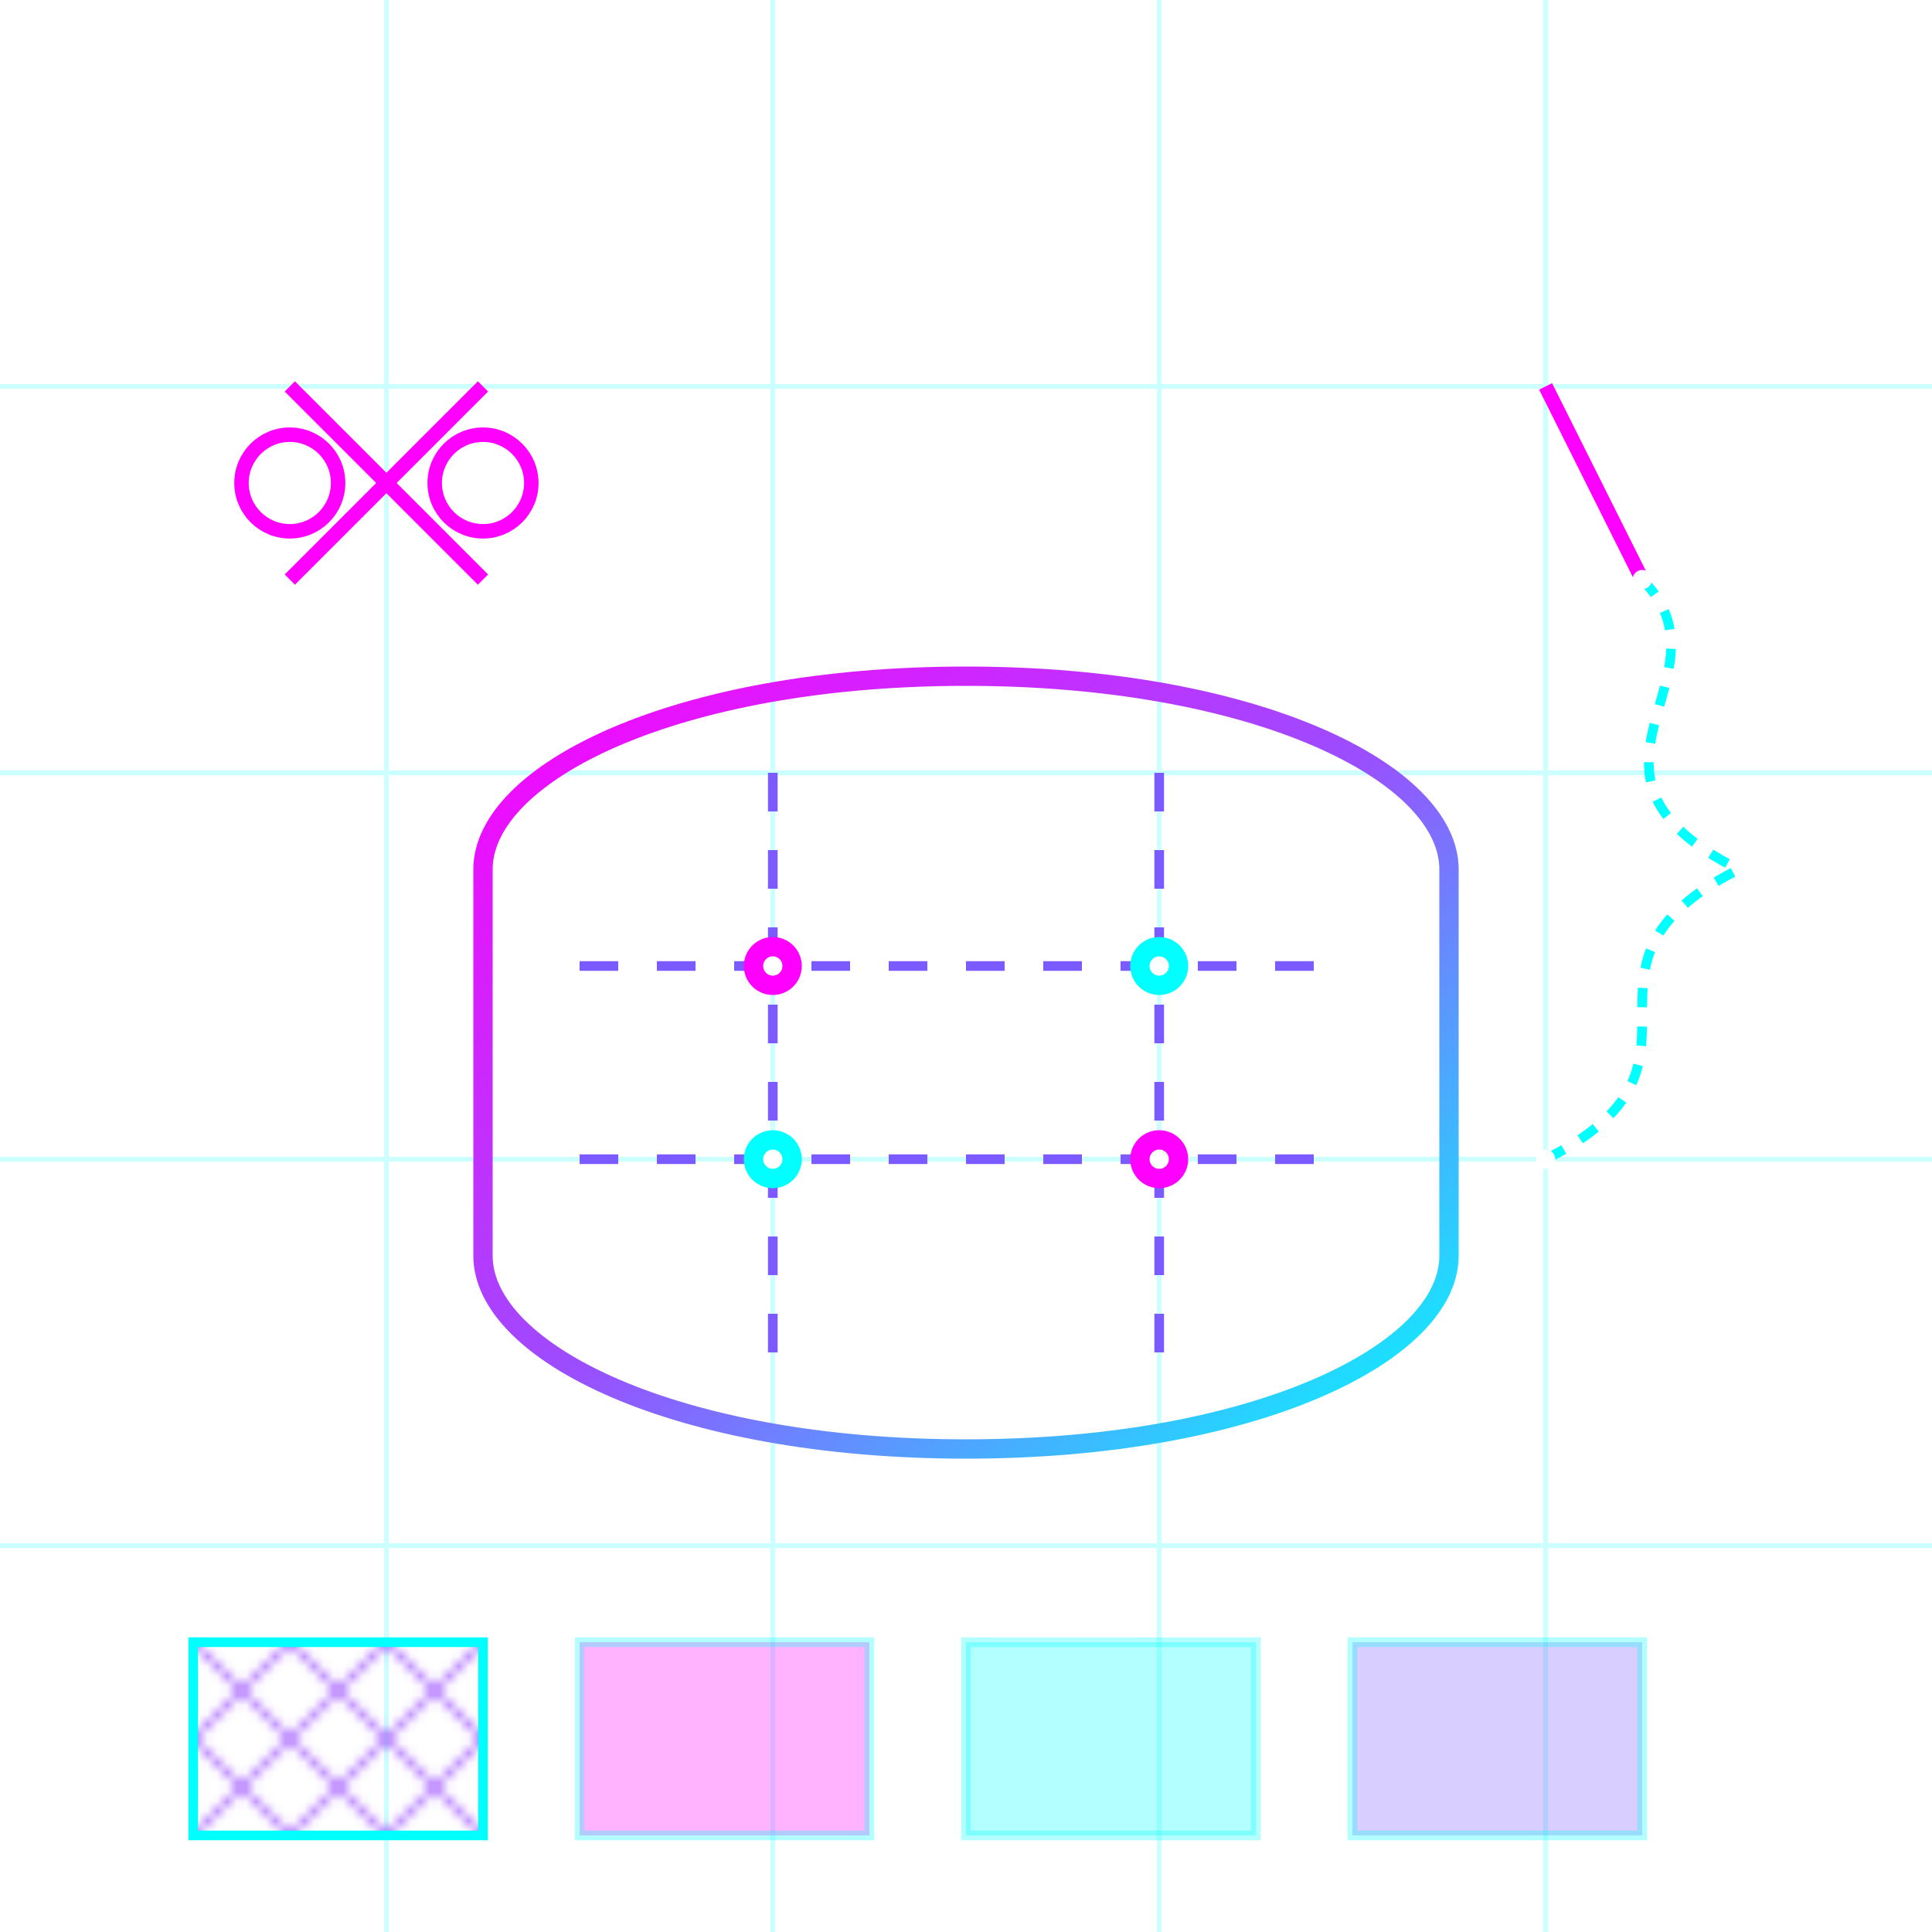 <svg xmlns="http://www.w3.org/2000/svg" viewBox="0 0 200 200" width="200" height="200">
  <!-- Definitions -->
  <defs>
    <linearGradient id="neonGradient" x1="0%" y1="0%" x2="100%" y2="100%">
      <stop offset="0%" stop-color="#ff00ff" />
      <stop offset="50%" stop-color="#9b4dff" />
      <stop offset="100%" stop-color="#00ffff" />
    </linearGradient>
    <filter id="glow">
      <feGaussianBlur stdDeviation="2" result="blur" />
      <feComposite in="SourceGraphic" in2="blur" operator="over" />
    </filter>
    <pattern id="fabricPattern" patternUnits="userSpaceOnUse" width="10" height="10">
      <path d="M0,0 L10,10 M10,0 L0,10" stroke="#9b4dff" stroke-width="0.5" />
    </pattern>
  </defs>
  
  <!-- Background Grid -->
  <g opacity="0.2">
    <line x1="0" y1="40" x2="200" y2="40" stroke="#00ffff" stroke-width="0.5" />
    <line x1="0" y1="80" x2="200" y2="80" stroke="#00ffff" stroke-width="0.5" />
    <line x1="0" y1="120" x2="200" y2="120" stroke="#00ffff" stroke-width="0.5" />
    <line x1="0" y1="160" x2="200" y2="160" stroke="#00ffff" stroke-width="0.5" />
    <line x1="40" y1="0" x2="40" y2="200" stroke="#00ffff" stroke-width="0.5" />
    <line x1="80" y1="0" x2="80" y2="200" stroke="#00ffff" stroke-width="0.5" />
    <line x1="120" y1="0" x2="120" y2="200" stroke="#00ffff" stroke-width="0.5" />
    <line x1="160" y1="0" x2="160" y2="200" stroke="#00ffff" stroke-width="0.5" />
  </g>
  
  <!-- Chair Cushion -->
  <g filter="url(#glow)">
    <!-- Chair Seat Cushion -->
    <path d="M50,90 C50,80 70,70 100,70 C130,70 150,80 150,90 L150,130 C150,140 130,150 100,150 C70,150 50,140 50,130 Z" 
          fill="none" stroke="url(#neonGradient)" stroke-width="2" />
    
    <!-- Cushion Detail Lines -->
    <path d="M60,100 L140,100" stroke="#7b5bff" stroke-width="1" stroke-dasharray="4,4" />
    <path d="M60,120 L140,120" stroke="#7b5bff" stroke-width="1" stroke-dasharray="4,4" />
    <path d="M80,80 L80,140" stroke="#7b5bff" stroke-width="1" stroke-dasharray="4,4" />
    <path d="M120,80 L120,140" stroke="#7b5bff" stroke-width="1" stroke-dasharray="4,4" />
    
    <!-- Decorative Buttons -->
    <circle cx="80" cy="100" r="3" fill="#ff00ff" />
    <circle cx="120" cy="100" r="3" fill="#00ffff" />
    <circle cx="80" cy="120" r="3" fill="#00ffff" />
    <circle cx="120" cy="120" r="3" fill="#ff00ff" />
  </g>
  
  <!-- Upholstery Tools -->
  <g filter="url(#glow)">
    <!-- Needle -->
    <line x1="160" y1="40" x2="170" y2="60" stroke="#ff00ff" stroke-width="1.5" />
    
    <!-- Thread -->
    <path d="M170,60 C180,70 160,80 180,90 C160,100 180,110 160,120" 
          fill="none" stroke="#00ffff" stroke-width="1" stroke-dasharray="2,2" />
    
    <!-- Scissors -->
    <path d="M30,40 L50,60 M30,60 L50,40" stroke="#ff00ff" stroke-width="1.5" />
    <circle cx="30" cy="50" r="5" fill="none" stroke="#ff00ff" stroke-width="1.5" />
    <circle cx="50" cy="50" r="5" fill="none" stroke="#ff00ff" stroke-width="1.5" />
    
    <!-- Fabric Swatch -->
    <rect x="20" y="170" width="30" height="20" fill="url(#fabricPattern)" stroke="#00ffff" stroke-width="1" />
    <rect x="60" y="170" width="30" height="20" fill="#ff00ff" stroke="#00ffff" stroke-width="1" opacity="0.3" />
    <rect x="100" y="170" width="30" height="20" fill="#00ffff" stroke="#00ffff" stroke-width="1" opacity="0.3" />
    <rect x="140" y="170" width="30" height="20" fill="#7b5bff" stroke="#00ffff" stroke-width="1" opacity="0.3" />
  </g>
  
  <!-- Sparkle Effects -->
  <g filter="url(#glow)">
    <circle cx="80" cy="100" r="1" fill="#ffffff" />
    <circle cx="120" cy="100" r="1" fill="#ffffff" />
    <circle cx="80" cy="120" r="1" fill="#ffffff" />
    <circle cx="120" cy="120" r="1" fill="#ffffff" />
    <circle cx="170" cy="60" r="1" fill="#ffffff" />
    <circle cx="160" cy="120" r="1" fill="#ffffff" />
  </g>
</svg>
